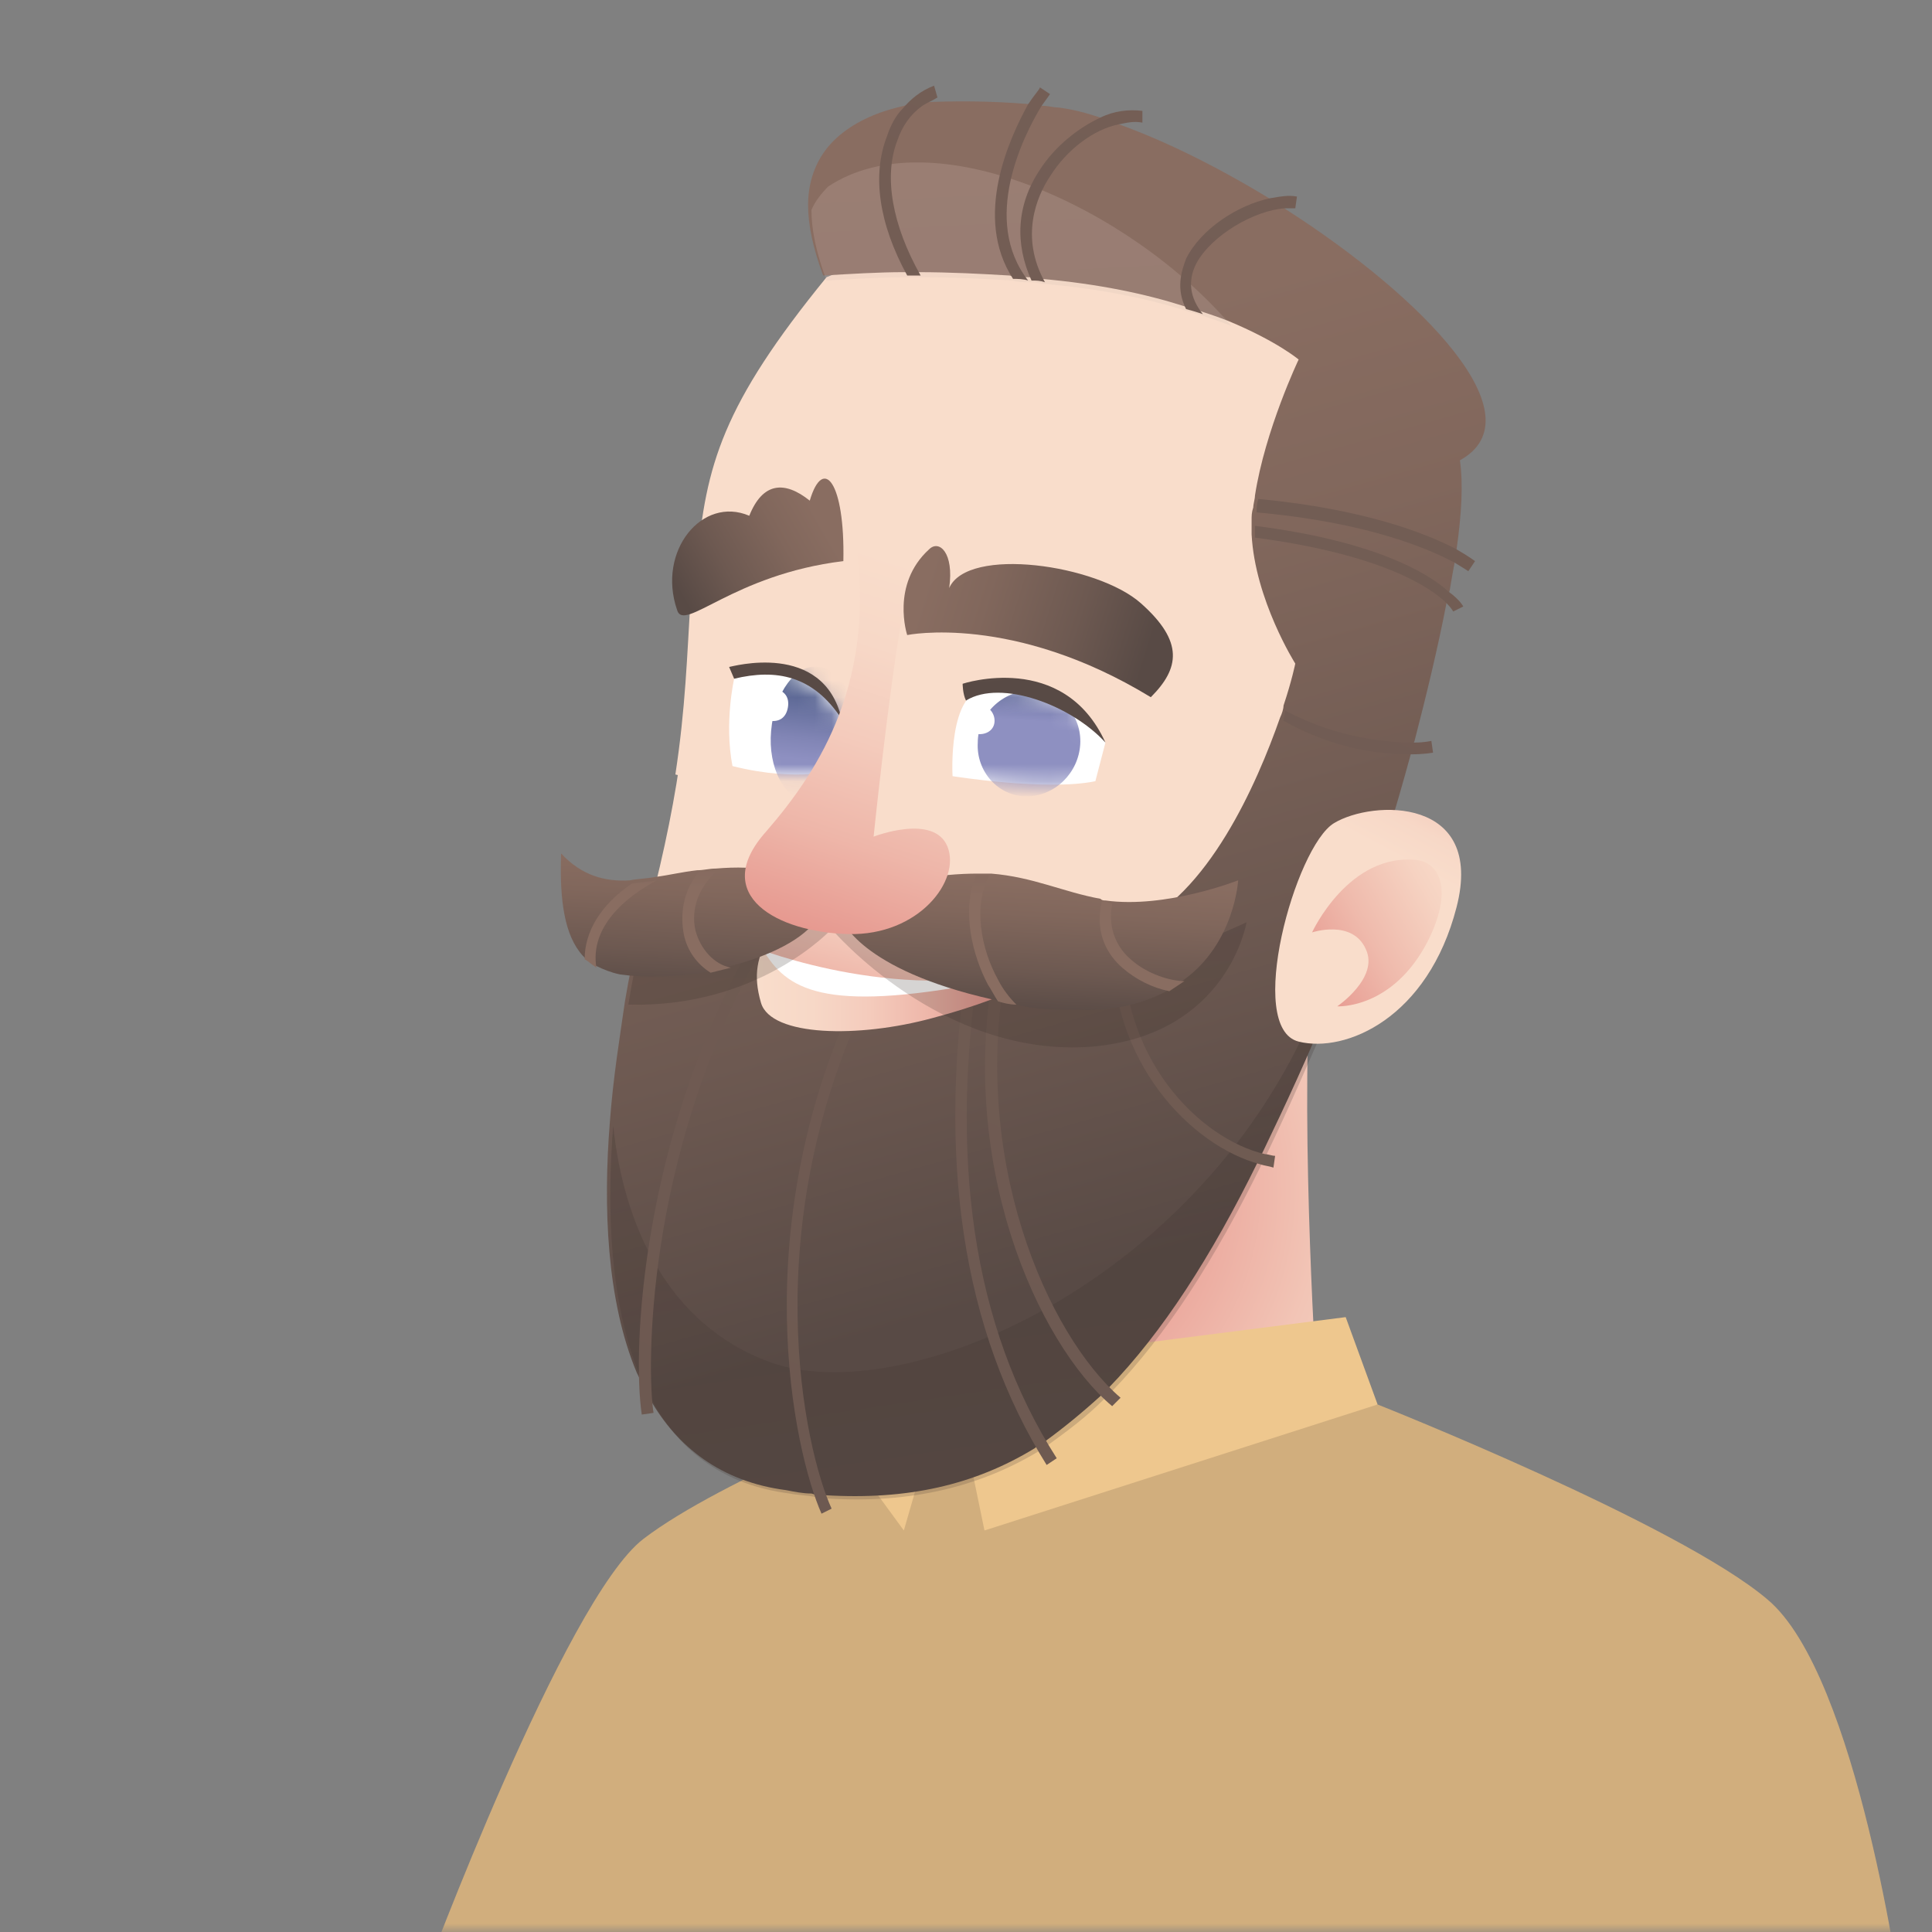 <svg width="115" height="115" viewBox="0 0 115 115" fill="none" xmlns="http://www.w3.org/2000/svg">
<rect x="0" y="0" width="115" height="115" fill="#808080" stroke="none"/>
<g clip-path="url(#clip0_1125_43204)">
<mask id="mask0_1125_43204" style="mask-type:luminance" maskUnits="userSpaceOnUse" x="0" y="0" width="115" height="115">
<path d="M115 0H0V115H115V0Z" fill="white"/>
</mask>
<g mask="url(#mask0_1125_43204)">
<path d="M82 83.6C82 83.6 99.9 90.7 105.2 95.2C110.6 99.7 113.2 119.1 113.2 119.1L25.2 117.8C25.2 117.8 33.6 95.2 38.3 91.6C43 88 54.4 83.6 54.4 83.6H82Z" fill="#D1AE7D"/>
<path d="M78 58.5C77.4 67.5 78.4 82.8 78.4 82.8L58.2 87.7L60 69.7L78 58.5Z" fill="url(#paint0_radial_1125_43204)"/>
<path d="M56.6 81.4L58.6 91.1L82 83.6L80.1 78.4L56.6 81.4Z" fill="#EEC78E"/>
<path d="M56.6 81.4L53.8 91.1L47.8 82.9L50.6 79.3L56.6 81.4Z" fill="#EEC78E"/>
<path d="M38.6 54.3C41.5 60 59.3 65.2 68.9 57.8C78.5 50.4 80 36.8 80 36.8L79 20.1C79 20.1 59.7 11.9 49.2 16.5C43 24.1 42 27.7 41.5 33.5C41.5 33.6 41.5 33.7 41.5 33.7C41.2 37.1 41.1 40.3 40.6 44.4C40.2 47.4 39.6 50.5 38.6 54.3Z" fill="url(#paint1_linear_1125_43204)"/>
<path d="M40.2 46.1C42.6 46.7 46.9 47.4 49.7 46.6C49.7 46.6 50.9 38.5 50.9 36C50.9 33.5 49.6 32.5 49.6 32.5L41.1 35.7C40.9 39 40.8 42.2 40.2 46.1Z" fill="url(#paint2_radial_1125_43204)"/>
<path d="M54.6 36.2C52.3 40.2 52 43.1 51.8 44.7C51.6 46.3 67 45.2 67 45.2C67 45.2 68.7 42.5 68.1 39.6C67.5 36.7 54.6 36.2 54.6 36.2Z" fill="url(#paint3_radial_1125_43204)"/>
<path d="M86.9 27.4C87.1 28.8 87 30.6 86.7 32.7C86.7 32.9 86.6 33.2 86.6 33.4C86.5 33.9 86.4 34.5 86.3 35.1C86.2 35.4 86.2 35.6 86.1 35.9C85.6 38.5 84.9 41.4 84.2 44.1C84.1 44.3 84.1 44.6 84 44.8C82.1 51.8 79.9 57.9 79.9 57.9C79.7 58.5 79.4 59.1 79.2 59.6C77.9 62.8 76.5 65.8 75.2 68.5C75.1 68.7 75 68.9 74.9 69.1C72.1 74.8 69.2 79.3 66 82.6C65.8 82.8 65.7 82.9 65.5 83.1C64.4 84.1 63.3 85 62.2 85.8C62 85.9 61.8 86 61.6 86.2C58 88.4 54 89.3 49.1 89C48.9 89 48.6 89 48.3 88.9C47.8 88.9 47.3 88.8 46.8 88.7C42.9 88.2 40.3 86.1 38.7 83.3C38.4 82.8 38.2 82.3 37.9 81.7C36.1 77.4 35.9 71.8 36.3 66.8C36.5 64.1 36.9 61.7 37.2 59.6C37.7 56.6 38.3 54.5 38.4 54.2H38.6L55.6 54.7C55.6 54.7 60.1 57.5 66 55.7H66.1C66.3 55.6 66.5 55.6 66.7 55.5C66.9 55.4 67.2 55.3 67.4 55.2C71.9 53.3 74.8 46.7 76.2 42.7C76.3 42.5 76.4 42.2 76.4 42C76.9 40.5 77.1 39.5 77.1 39.5C77.1 39.5 74.7 35.7 74.5 31.8C74.5 31.6 74.5 31.3 74.5 31.1V31C74.5 30.7 74.5 30.5 74.6 30.2C74.6 30 74.7 29.7 74.7 29.5C75.3 25.6 77.3 21.4 77.3 21.4C77.3 21.4 76 20.3 73.1 19.1C72.6 18.9 72 18.7 71.4 18.5C71.1 18.4 70.7 18.3 70.4 18.2C68.2 17.5 65.4 16.9 62 16.6C61.7 16.6 61.5 16.5 61.2 16.5C61.2 16.5 61.1 16.5 61 16.5C60.7 16.5 60.4 16.5 60.1 16.4C58.4 16.3 56.6 16.2 54.6 16.2C54.3 16.2 54.1 16.2 53.8 16.2C52.3 16.2 50.7 16.3 49 16.4C48.4 14.8 48.1 13.4 48.1 12.2C48.1 10.6 48.7 9.3 49.6 8.4C50.5 7.5 51.8 6.8 53.4 6.4C53.8 6.3 54.2 6.2 54.7 6.1C56.8 6 58.9 6 61.3 6.2C61.5 6.2 61.8 6.3 62.1 6.3C62.4 6.3 62.7 6.4 63 6.4C63.8 6.5 64.6 6.7 65.5 7C65.8 7.1 66.2 7.2 66.6 7.4C69.4 8.4 72.6 10 75.7 11.9C76 12.1 76.3 12.3 76.6 12.5C84.7 17.7 91.6 24.8 86.9 27.4Z" fill="url(#paint4_linear_1125_43204)"/>
<path opacity="0.2" d="M38.1 81.9C38.3 82.5 38.6 83 38.9 83.5C40.5 86.4 43.1 88.4 47 88.9C47.5 89 48 89 48.5 89.1C48.8 89.1 49 89.2 49.3 89.2C54.2 89.5 58.3 88.5 61.8 86.4C62 86.3 62.2 86.2 62.4 86C63.5 85.2 64.6 84.4 65.7 83.3C65.9 83.1 66 83 66.2 82.8C69.4 79.5 72.3 75 75.1 69.3C75.2 69.1 75.3 68.9 75.4 68.7C76.7 66 78 63 79.4 59.8L78.3 60C71.4 76.5 53.7 83.9 45.9 81.1C39.7 78.9 37.1 72.8 36.5 67C36.1 72 36.3 77.6 38.1 81.9Z" fill="url(#paint5_linear_1125_43204)"/>
<path opacity="0.2" d="M73.3 19.4C72.8 19.2 72.2 19 71.6 18.8C71.3 18.7 70.9 18.6 70.6 18.5C68.4 17.8 65.6 17.2 62.2 16.9C61.9 16.9 61.7 16.8 61.4 16.8C61.4 16.8 61.3 16.8 61.2 16.8C60.9 16.8 60.6 16.8 60.3 16.7C58.6 16.6 56.8 16.5 54.8 16.5C54.5 16.5 54.3 16.5 54 16.5C52.5 16.5 50.9 16.6 49.2 16.7C48.6 15.1 48.3 13.7 48.3 12.5C48.5 12 48.9 11.5 49.3 11.1C55.5 7 67.2 12.3 73.3 19.4Z" fill="url(#paint6_linear_1125_43204)"/>
<path d="M66.2 55.9C66 63.2 70.9 68.2 75 69.3C75.3 69.4 75.5 69.4 75.8 69.5L75.9 68.8C75.7 68.8 75.5 68.7 75.3 68.7C71.4 67.8 66.5 62.9 66.9 55.7C66.6 55.8 66.4 55.9 66.2 55.9Z" fill="url(#paint7_linear_1125_43204)"/>
<path d="M59.3 56.9L60 57C57.6 68.9 62.4 79.5 66.7 83.2L66.2 83.7C61.8 80 56.8 69.1 59.3 56.9Z" fill="url(#paint8_linear_1125_43204)"/>
<path d="M58.4 56.5C56.4 68.8 57.9 79 62.9 86.8L62.3 87.2C57.3 79.2 55.7 68.9 57.7 56.4L58.4 56.5Z" fill="url(#paint9_linear_1125_43204)"/>
<path d="M51.9 58.8C44.9 73 47.9 86.3 49.5 89.8L48.9 90.1C47.3 86.5 44.2 73 51.3 58.5L51.9 58.8Z" fill="url(#paint10_linear_1125_43204)"/>
<path d="M44.5 56.6L45.1 56.9C38.4 69.1 38.5 81.5 38.9 84.1L38.2 84.2C37.6 80.1 38.3 67.8 44.5 56.6Z" fill="url(#paint11_linear_1125_43204)"/>
<path d="M76.4 42.9C79.4 44.6 82.2 44.9 83.8 44.9C83.9 44.9 84 44.9 84 44.9C84.8 44.9 85.3 44.8 85.3 44.8L85.2 44.1C85.2 44.1 84.8 44.2 84.2 44.2C82.7 44.2 79.7 44 76.5 42.3C76.5 42.5 76.4 42.7 76.4 42.9Z" fill="url(#paint12_linear_1125_43204)"/>
<path d="M74.8 30.5C81.5 31.1 85.1 32.7 86.6 33.5C87.1 33.8 87.4 34 87.4 34L87.8 33.4C87.8 33.4 87.4 33.1 86.7 32.7C85 31.8 81.3 30.3 74.9 29.7C74.8 30 74.8 30.2 74.8 30.5Z" fill="url(#paint13_linear_1125_43204)"/>
<path d="M74.7 31.3C74.7 31.5 74.7 31.8 74.7 32C82.3 33 85.2 35 86.1 35.9C86.4 36.2 86.5 36.4 86.5 36.4L87.1 36.1C87.1 36.1 86.9 35.7 86.2 35.2C85 34.1 81.8 32.2 74.7 31.3Z" fill="url(#paint14_linear_1125_43204)"/>
<path d="M70.6 18.4C71 18.5 71.3 18.6 71.6 18.7C70.8 17.7 70.7 16.7 71.2 15.7C72.1 14 74.7 12.5 76.5 12.4C76.7 12.4 76.9 12.4 77.1 12.4L77.2 11.7C76.7 11.6 76.2 11.7 75.6 11.8C73.7 12.2 71.5 13.6 70.6 15.4C70.3 16.2 70 17.2 70.6 18.4Z" fill="url(#paint15_linear_1125_43204)"/>
<path d="M61.4 16.7C61.7 16.7 61.9 16.7 62.2 16.8C60.7 14.1 61.7 11.7 62.5 10.5C63.5 8.9 65.1 7.7 66.6 7.4C67.1 7.3 67.5 7.2 68 7.3V6.6C67.2 6.5 66.3 6.6 65.5 7C64.2 7.6 62.8 8.7 61.9 10.1C60.5 12.2 60.4 14.5 61.4 16.7Z" fill="url(#paint16_linear_1125_43204)"/>
<path d="M60.3 16.6C60.6 16.6 60.9 16.6 61.2 16.7C58.4 13.1 60.9 8.1 62 6.3C62.3 5.9 62.5 5.6 62.5 5.6L61.9 5.2C61.9 5.3 61.6 5.6 61.2 6.2C60.1 8.2 57.9 12.9 60.3 16.6Z" fill="url(#paint17_linear_1125_43204)"/>
<path d="M54 16.4C54.3 16.4 54.5 16.4 54.8 16.4C53.1 13.4 52.6 10.5 53.4 8.4C53.7 7.5 54.2 6.8 54.9 6.3C55.2 6.1 55.5 6 55.8 5.8L55.6 5.1C54.8 5.4 54.2 5.9 53.7 6.5C53.3 6.9 53 7.5 52.8 8.1C51.9 10.4 52.3 13.3 54 16.4Z" fill="url(#paint18_linear_1125_43204)"/>
<path d="M77.3 62C74.1 61.2 77.1 50.4 79.4 49C81.7 47.6 88.4 47.4 86.7 54C85 60.6 80.1 62.7 77.3 62Z" fill="url(#paint19_linear_1125_43204)"/>
<path d="M84.4 51.2C80.3 50.7 78.1 55.5 78.1 55.5C78.1 55.5 80.5 54.7 81.3 56.5C82.1 58.2 79.6 59.9 79.6 59.9C79.6 59.9 82.9 60.1 85 56C86.5 53 85.7 51.4 84.4 51.2Z" fill="url(#paint20_linear_1125_43204)"/>
<path d="M50.2 33.4C50.3 28.7 49 27.1 48.2 29.8C46.7 28.6 45.4 28.7 44.6 30.7C41.8 29.5 39.1 32.8 40.3 36.3C40.7 37.7 43.6 34.2 50.2 33.4Z" fill="url(#paint21_linear_1125_43204)"/>
<path d="M61.8 58.1C53.3 63.1 45.7 58.7 45.7 58.7L45.8 56.2L61.8 58.1Z" fill="white"/>
<path d="M63.1 57.5C63.1 57.5 60.8 59.2 55.5 60.6C51.1 61.8 45.9 61.7 45.3 59.7C44.8 58 45.1 56.9 45.8 55.7C46.8 54.5 63.1 57.5 63.1 57.5Z" fill="url(#paint22_linear_1125_43204)"/>
<path d="M45.4 56.5C46.8 58.9 49 60.3 58.5 58.5C51.7 57.5 46.2 55.5 45.4 56.5Z" fill="white"/>
<path d="M60.5 57.9C52.4 59.6 44.4 56.2 44.4 56.2L46.1 53.7L57.6 54.6L60.5 57.9Z" fill="url(#paint23_linear_1125_43204)"/>
<path opacity="0.2" d="M37.4 59.8C45.2 60 49.5 55.3 49.5 55.3C49.5 55.3 56 63 65 62.3C73.1 61.6 74.2 54.9 74.2 54.9L72.4 55.7L68 56.2L66.2 55.8L50.2 52.3L38.7 54.2H38.5C38.5 54.7 37.9 56.7 37.4 59.8Z" fill="url(#paint24_linear_1125_43204)"/>
<path d="M65.2 46.5L65.8 44.2C65.8 44.2 64 40.8 58.7 41C56.4 41.1 56.7 46.2 56.7 46.2C56.7 46.2 62.3 47.1 65.2 46.5Z" fill="white"/>
<mask id="mask1_1125_43204" style="mask-type:luminance" maskUnits="userSpaceOnUse" x="56" y="40" width="10" height="7">
<path d="M65.2 46.5L65.8 44.2C65.8 44.2 64 40.8 58.7 41C56.4 41.1 56.7 46.2 56.7 46.2C56.7 46.2 62.3 47.1 65.2 46.5Z" fill="white"/>
</mask>
<g mask="url(#mask1_1125_43204)">
<path d="M58.2 44.2C58.1 45.9 59.4 47.4 61.1 47.4C62.8 47.4 64.2 46 64.3 44.3C64.4 42.6 63.1 41.1 61.4 41.1C59.7 41.1 58.2 42.5 58.2 44.2Z" fill="url(#paint25_linear_1125_43204)"/>
<path d="M57.5 42.8C57.5 43.3 57.8 43.7 58.3 43.7C58.8 43.7 59.2 43.4 59.2 42.9C59.2 42.4 58.8 42 58.4 42C57.9 42 57.5 42.3 57.5 42.8Z" fill="white"/>
</g>
<path d="M50.6 43.8C48.4 38.4 43.7 40.4 43.7 40.4C43.7 40.4 43.1 43 43.6 45.6C47.6 46.6 49.9 45.8 49.9 45.8L50.6 43.8Z" fill="white"/>
<mask id="mask2_1125_43204" style="mask-type:luminance" maskUnits="userSpaceOnUse" x="43" y="40" width="8" height="7">
<path d="M50.6 43.8C48.4 38.4 43.7 40.4 43.7 40.4C43.7 40.4 43.1 43 43.6 45.6C47.6 46.6 49.9 45.8 49.9 45.8L50.6 43.8Z" fill="white"/>
</mask>
<g mask="url(#mask2_1125_43204)">
<path d="M45.9 43.5C45.7 45.7 46.7 47.6 48.1 47.7C49.5 47.8 50.8 46.1 50.9 43.9C51.1 41.7 50.1 39.8 48.7 39.7C47.4 39.5 46.1 41.2 45.9 43.5Z" fill="url(#paint26_linear_1125_43204)"/>
<path d="M45 41.8C44.9 42.3 45.2 42.8 45.8 42.9C46.4 43 46.8 42.7 46.9 42.1C47 41.5 46.7 41.1 46.1 41C45.5 40.9 45.1 41.2 45 41.8Z" fill="white"/>
</g>
<path d="M50.1 54.7C50.1 54.7 51.1 57.7 59.1 59.5C59.2 59.5 59.3 59.5 59.4 59.6C59.7 59.7 60.1 59.8 60.5 59.8C61.3 60 62.2 60.1 63.2 60.1C63.5 60.1 63.8 60.1 64.1 60.1C66.4 60.2 68.2 59.7 69.6 58.9C69.9 58.7 70.2 58.5 70.5 58.3C73.5 56.1 73.7 52.4 73.7 52.4C73.7 52.4 69.4 54.1 65.8 53.6C65.7 53.6 65.6 53.6 65.5 53.5C63.3 53.1 61.5 52.2 59 52C58.8 52 58.5 52 58.2 52C57.1 52 55.8 52.1 54.2 52.4L50.1 54.7Z" fill="url(#paint27_linear_1125_43204)"/>
<path d="M34.7 56.9C34.9 57.1 35.2 57.4 35.5 57.5C35.9 57.7 36.4 57.9 36.9 58C38.3 58.2 40.3 58.2 42.3 57.8C42.7 57.7 43.1 57.6 43.5 57.5C45.8 56.9 47.9 55.9 48.7 54.6C49.9 52.6 46.2 51.9 46.2 51.9C45 51.6 43.8 51.6 42.6 51.7C42.2 51.7 41.9 51.8 41.5 51.8C40.6 51.9 39.8 52.1 39 52.2C38.5 52.3 38 52.3 37.5 52.4C36 52.5 34.6 52.1 33.4 50.8C33.3 53.6 33.6 55.7 34.7 56.9Z" fill="url(#paint28_linear_1125_43204)"/>
<path d="M65.8 44.2C63.8 42 59.6 40.4 57.5 41.7C57.3 41.3 57.3 40.7 57.3 40.7C57.3 40.7 63.3 38.7 65.8 44.2Z" fill="url(#paint29_linear_1125_43204)"/>
<path d="M50.1 42.8C48.4 40.2 46.2 39.8 43.7 40.4L43.4 39.7C43.5 39.7 49 38.1 50.1 42.8Z" fill="url(#paint30_linear_1125_43204)"/>
<path d="M50.9 31.9C52.2 40.4 48.9 45.7 45.6 49.5C42.2 53.3 46.3 55.5 50.5 55.6C54.7 55.7 57.2 52.4 56.4 50.4C55.6 48.4 52 49.8 52 49.8C52 49.8 52.9 41.1 53.7 36.7C54.5 32.3 56.4 29.9 56.4 29.9C56.4 29.9 53.1 27.9 50.9 31.9Z" fill="url(#paint31_linear_1125_43204)"/>
<path d="M58.8 58.6C59 58.9 59.2 59.3 59.4 59.6C59.7 59.7 60.1 59.8 60.5 59.8C60.1 59.4 59.7 58.9 59.4 58.3C58.4 56.5 57.9 53.9 58.9 52.1C58.7 52.1 58.4 52.1 58.1 52.1C57.2 54.2 57.9 56.9 58.8 58.6Z" fill="url(#paint32_linear_1125_43204)"/>
<path d="M66.8 57.6C67.6 58.3 68.6 58.8 69.6 59C69.9 58.8 70.2 58.6 70.5 58.4C69.7 58.4 68.3 58 67.3 57.1C66.6 56.5 65.9 55.4 66.2 53.8L65.9 53.7L65.6 53.6C65.1 55.6 66 56.9 66.8 57.6Z" fill="url(#paint33_linear_1125_43204)"/>
<path d="M40.7 55.6C40.9 56.6 41.5 57.4 42.3 57.9C42.7 57.8 43.1 57.7 43.5 57.6C42.5 57.4 41.7 56.5 41.4 55.4C41.1 54.1 41.6 52.8 42.7 51.8C42.3 51.8 42 51.9 41.6 51.9C40.6 53.1 40.5 54.5 40.7 55.6Z" fill="url(#paint34_linear_1125_43204)"/>
<path d="M35.5 57.6C35.1 55.2 37.2 53.4 39.1 52.4C38.6 52.5 38.1 52.5 37.6 52.6C35.7 53.9 34.8 55.5 34.8 57.1C35 57.2 35.2 57.4 35.5 57.6Z" fill="url(#paint35_linear_1125_43204)"/>
<path d="M55.3 32.7C53 34.8 54 37.8 54 37.8C54 37.8 60.3 36.5 68.5 41.5C70.2 39.8 70.5 38.2 67.9 35.9C65.3 33.6 57.6 32.5 56.5 35C56.8 32.9 55.9 32.1 55.3 32.7Z" fill="url(#paint36_linear_1125_43204)"/>
</g>
</g>
<defs>
<radialGradient id="paint0_radial_1125_43204" cx="0" cy="0" r="1" gradientUnits="userSpaceOnUse" gradientTransform="translate(59.47 70.99) rotate(180) scale(32.06 32.06)">
<stop stop-color="#DB6D6A"/>
<stop offset="0.11" stop-color="#E0817B"/>
<stop offset="0.37" stop-color="#EBA89D"/>
<stop offset="0.6" stop-color="#F2C5B6"/>
<stop offset="0.8" stop-color="#F7D6C5"/>
<stop offset="0.95" stop-color="#F9DDCB"/>
</radialGradient>
<linearGradient id="paint1_linear_1125_43204" x1="32.269" y1="38.258" x2="-11.05" y2="38.028" gradientUnits="userSpaceOnUse">
<stop stop-color="#F9DDCB"/>
<stop offset="0.18" stop-color="#F7D8C7"/>
<stop offset="0.37" stop-color="#F4CBBC"/>
<stop offset="0.57" stop-color="#EEB6A9"/>
<stop offset="0.77" stop-color="#E6988F"/>
<stop offset="0.97" stop-color="#DC726F"/>
<stop offset="1" stop-color="#DB6D6A"/>
</linearGradient>
<radialGradient id="paint2_radial_1125_43204" cx="0" cy="0" r="1" gradientUnits="userSpaceOnUse" gradientTransform="translate(15532.7 25.02) scale(19.8 19.8)">
<stop stop-color="#DB6D6A"/>
<stop offset="0.11" stop-color="#E0817B"/>
<stop offset="0.37" stop-color="#EBA89D"/>
<stop offset="0.6" stop-color="#F2C5B6"/>
<stop offset="0.8" stop-color="#F7D6C5"/>
<stop offset="0.95" stop-color="#F9DDCB"/>
</radialGradient>
<radialGradient id="paint3_radial_1125_43204" cx="0" cy="0" r="1" gradientUnits="userSpaceOnUse" gradientTransform="translate(15519.4 32.66) scale(14.62)">
<stop stop-color="#DB6D6A"/>
<stop offset="0.11" stop-color="#E0817B"/>
<stop offset="0.37" stop-color="#EBA89D"/>
<stop offset="0.6" stop-color="#F2C5B6"/>
<stop offset="0.8" stop-color="#F7D6C5"/>
<stop offset="0.95" stop-color="#F9DDCB"/>
</radialGradient>
<linearGradient id="paint4_linear_1125_43204" x1="69.272" y1="74.707" x2="54.452" y2="22.327" gradientUnits="userSpaceOnUse">
<stop stop-color="#584A45"/>
<stop offset="0.33" stop-color="#6D5951"/>
<stop offset="0.73" stop-color="#81675C"/>
<stop offset="1" stop-color="#896D61"/>
</linearGradient>
<linearGradient id="paint5_linear_1125_43204" x1="57.458" y1="64.761" x2="65.396" y2="118.537" gradientUnits="userSpaceOnUse">
<stop stop-color="#2F2725"/>
<stop offset="0.18" stop-color="#3A2F2B"/>
<stop offset="0.4" stop-color="#443731"/>
<stop offset="0.55" stop-color="#493A33"/>
</linearGradient>
<linearGradient id="paint6_linear_1125_43204" x1="61.087" y1="21.64" x2="59.917" y2="-1.51" gradientUnits="userSpaceOnUse">
<stop stop-color="#CCBCB6"/>
<stop offset="0.18" stop-color="#D3BEB6"/>
<stop offset="0.4" stop-color="#D9C1B8"/>
<stop offset="0.55" stop-color="#DBC3B9"/>
</linearGradient>
<linearGradient id="paint7_linear_1125_43204" x1="-52.538" y1="338.991" x2="201.872" y2="-230.299" gradientUnits="userSpaceOnUse">
<stop stop-color="#584A45"/>
<stop offset="1" stop-color="#896D61"/>
</linearGradient>
<linearGradient id="paint8_linear_1125_43204" x1="-56.455" y1="337.238" x2="197.955" y2="-232.042" gradientUnits="userSpaceOnUse">
<stop stop-color="#584A45"/>
<stop offset="1" stop-color="#896D61"/>
</linearGradient>
<linearGradient id="paint9_linear_1125_43204" x1="-58.101" y1="336.5" x2="196.309" y2="-232.78" gradientUnits="userSpaceOnUse">
<stop stop-color="#584A45"/>
<stop offset="1" stop-color="#896D61"/>
</linearGradient>
<linearGradient id="paint10_linear_1125_43204" x1="-65.384" y1="333.243" x2="189.026" y2="-236.037" gradientUnits="userSpaceOnUse">
<stop stop-color="#584A45"/>
<stop offset="1" stop-color="#896D61"/>
</linearGradient>
<linearGradient id="paint11_linear_1125_43204" x1="-74.091" y1="329.36" x2="180.318" y2="-239.93" gradientUnits="userSpaceOnUse">
<stop stop-color="#584A45"/>
<stop offset="1" stop-color="#896D61"/>
</linearGradient>
<linearGradient id="paint12_linear_1125_43204" x1="-51.285" y1="339.532" x2="203.105" y2="-229.728" gradientUnits="userSpaceOnUse">
<stop stop-color="#584A45"/>
<stop offset="1" stop-color="#896D61"/>
</linearGradient>
<linearGradient id="paint13_linear_1125_43204" x1="-55.471" y1="337.685" x2="198.939" y2="-231.615" gradientUnits="userSpaceOnUse">
<stop stop-color="#584A45"/>
<stop offset="1" stop-color="#896D61"/>
</linearGradient>
<linearGradient id="paint14_linear_1125_43204" x1="-54.972" y1="337.889" x2="199.428" y2="-231.381" gradientUnits="userSpaceOnUse">
<stop stop-color="#584A45"/>
<stop offset="1" stop-color="#896D61"/>
</linearGradient>
<linearGradient id="paint15_linear_1125_43204" x1="-68.239" y1="331.985" x2="186.171" y2="-237.325" gradientUnits="userSpaceOnUse">
<stop stop-color="#584A45"/>
<stop offset="1" stop-color="#896D61"/>
</linearGradient>
<linearGradient id="paint16_linear_1125_43204" x1="-77.744" y1="327.728" x2="176.666" y2="-241.562" gradientUnits="userSpaceOnUse">
<stop stop-color="#584A45"/>
<stop offset="1" stop-color="#896D61"/>
</linearGradient>
<linearGradient id="paint17_linear_1125_43204" x1="-79.777" y1="326.821" x2="174.633" y2="-242.479" gradientUnits="userSpaceOnUse">
<stop stop-color="#584A45"/>
<stop offset="1" stop-color="#896D61"/>
</linearGradient>
<linearGradient id="paint18_linear_1125_43204" x1="-85.671" y1="324.184" x2="168.739" y2="-245.106" gradientUnits="userSpaceOnUse">
<stop stop-color="#584A45"/>
<stop offset="1" stop-color="#896D61"/>
</linearGradient>
<linearGradient id="paint19_linear_1125_43204" x1="83.285" y1="51.108" x2="88.676" y2="40.948" gradientUnits="userSpaceOnUse">
<stop stop-color="#F9DDCB"/>
<stop offset="0.18" stop-color="#F7D8C7"/>
<stop offset="0.37" stop-color="#F4CBBC"/>
<stop offset="0.57" stop-color="#EEB6A9"/>
<stop offset="0.77" stop-color="#E6988F"/>
<stop offset="0.97" stop-color="#DC726F"/>
<stop offset="1" stop-color="#DB6D6A"/>
</linearGradient>
<linearGradient id="paint20_linear_1125_43204" x1="88.07" y1="51.822" x2="73.041" y2="60.422" gradientUnits="userSpaceOnUse">
<stop offset="0.04" stop-color="#F9DDCB"/>
<stop offset="0.19" stop-color="#F6D3C2"/>
<stop offset="0.44" stop-color="#EFBAAC"/>
<stop offset="0.76" stop-color="#E49088"/>
<stop offset="1" stop-color="#DB6D6A"/>
</linearGradient>
<linearGradient id="paint21_linear_1125_43204" x1="40.457" y1="35.272" x2="48.587" y2="30.611" gradientUnits="userSpaceOnUse">
<stop stop-color="#584A45"/>
<stop offset="0.33" stop-color="#6D5951"/>
<stop offset="0.73" stop-color="#81675C"/>
<stop offset="1" stop-color="#896D61"/>
</linearGradient>
<linearGradient id="paint22_linear_1125_43204" x1="45.099" y1="58.461" x2="63.07" y2="58.461" gradientUnits="userSpaceOnUse">
<stop stop-color="#F9DDCB"/>
<stop offset="0.18" stop-color="#F7D8C7"/>
<stop offset="0.37" stop-color="#F4CBBC"/>
<stop offset="0.57" stop-color="#EEB6A9"/>
<stop offset="0.77" stop-color="#E6988F"/>
<stop offset="0.97" stop-color="#DC726F"/>
<stop offset="1" stop-color="#DB6D6A"/>
</linearGradient>
<linearGradient id="paint23_linear_1125_43204" x1="54.181" y1="50.49" x2="50.241" y2="65.2" gradientUnits="userSpaceOnUse">
<stop stop-color="#F9DDCB"/>
<stop offset="0.18" stop-color="#F7D8C7"/>
<stop offset="0.37" stop-color="#F4CBBC"/>
<stop offset="0.57" stop-color="#EEB6A9"/>
<stop offset="0.77" stop-color="#E6988F"/>
<stop offset="0.97" stop-color="#DC726F"/>
<stop offset="1" stop-color="#DB6D6A"/>
</linearGradient>
<linearGradient id="paint24_linear_1125_43204" x1="55.78" y1="48.621" x2="55.78" y2="80.228" gradientUnits="userSpaceOnUse">
<stop stop-color="#231D1C"/>
<stop offset="0.18" stop-color="#2B2320"/>
<stop offset="0.4" stop-color="#332925"/>
<stop offset="0.55" stop-color="#372B26"/>
</linearGradient>
<linearGradient id="paint25_linear_1125_43204" x1="61.501" y1="42.916" x2="61.762" y2="39.117" gradientUnits="userSpaceOnUse">
<stop stop-color="#8E90C1"/>
<stop offset="0.18" stop-color="#8185B5"/>
<stop offset="0.52" stop-color="#5F6A97"/>
<stop offset="0.98" stop-color="#283F67"/>
<stop offset="1" stop-color="#263D65"/>
</linearGradient>
<linearGradient id="paint26_linear_1125_43204" x1="48.353" y1="45.283" x2="49.148" y2="38.376" gradientUnits="userSpaceOnUse">
<stop stop-color="#8E90C1"/>
<stop offset="0.18" stop-color="#8185B5"/>
<stop offset="0.52" stop-color="#5F6A97"/>
<stop offset="0.98" stop-color="#283F67"/>
<stop offset="1" stop-color="#263D65"/>
</linearGradient>
<linearGradient id="paint27_linear_1125_43204" x1="61.555" y1="60.48" x2="62.335" y2="45.02" gradientUnits="userSpaceOnUse">
<stop stop-color="#584A45"/>
<stop offset="0.17" stop-color="#6D5951"/>
<stop offset="0.39" stop-color="#81675C"/>
<stop offset="0.53" stop-color="#896D61"/>
</linearGradient>
<linearGradient id="paint28_linear_1125_43204" x1="40.871" y1="59.43" x2="41.65" y2="43.97" gradientUnits="userSpaceOnUse">
<stop stop-color="#584A45"/>
<stop offset="0.18" stop-color="#6D5951"/>
<stop offset="0.4" stop-color="#81675C"/>
<stop offset="0.55" stop-color="#896D61"/>
</linearGradient>
<linearGradient id="paint29_linear_1125_43204" x1="61.323" y1="40.381" x2="60.913" y2="36.031" gradientUnits="userSpaceOnUse">
<stop stop-color="#584A45"/>
<stop offset="0.33" stop-color="#6D5951"/>
<stop offset="0.73" stop-color="#81675C"/>
<stop offset="1" stop-color="#896D61"/>
</linearGradient>
<linearGradient id="paint30_linear_1125_43204" x1="46.634" y1="39.48" x2="46.284" y2="35.72" gradientUnits="userSpaceOnUse">
<stop stop-color="#584A45"/>
<stop offset="0.33" stop-color="#6D5951"/>
<stop offset="0.73" stop-color="#81675C"/>
<stop offset="1" stop-color="#896D61"/>
</linearGradient>
<linearGradient id="paint31_linear_1125_43204" x1="56.162" y1="34.021" x2="46.892" y2="62.401" gradientUnits="userSpaceOnUse">
<stop stop-color="#F9DDCB"/>
<stop offset="0.18" stop-color="#F7D8C7"/>
<stop offset="0.37" stop-color="#F4CBBC"/>
<stop offset="0.57" stop-color="#EEB6A9"/>
<stop offset="0.77" stop-color="#E6988F"/>
<stop offset="0.97" stop-color="#DC726F"/>
<stop offset="1" stop-color="#DB6D6A"/>
</linearGradient>
<linearGradient id="paint32_linear_1125_43204" x1="59.566" y1="41.26" x2="59.217" y2="53.42" gradientUnits="userSpaceOnUse">
<stop stop-color="#584A45"/>
<stop offset="0.33" stop-color="#6D5951"/>
<stop offset="0.73" stop-color="#81675C"/>
<stop offset="1" stop-color="#896D61"/>
</linearGradient>
<linearGradient id="paint33_linear_1125_43204" x1="68.359" y1="41.511" x2="68.01" y2="53.671" gradientUnits="userSpaceOnUse">
<stop stop-color="#584A45"/>
<stop offset="0.33" stop-color="#6D5951"/>
<stop offset="0.73" stop-color="#81675C"/>
<stop offset="1" stop-color="#896D61"/>
</linearGradient>
<linearGradient id="paint34_linear_1125_43204" x1="42.477" y1="40.77" x2="42.127" y2="52.93" gradientUnits="userSpaceOnUse">
<stop stop-color="#584A45"/>
<stop offset="0.33" stop-color="#6D5951"/>
<stop offset="0.73" stop-color="#81675C"/>
<stop offset="1" stop-color="#896D61"/>
</linearGradient>
<linearGradient id="paint35_linear_1125_43204" x1="37.302" y1="40.62" x2="36.952" y2="52.79" gradientUnits="userSpaceOnUse">
<stop stop-color="#584A45"/>
<stop offset="0.33" stop-color="#6D5951"/>
<stop offset="0.73" stop-color="#81675C"/>
<stop offset="1" stop-color="#896D61"/>
</linearGradient>
<linearGradient id="paint36_linear_1125_43204" x1="68.183" y1="39.271" x2="54.991" y2="35.127" gradientUnits="userSpaceOnUse">
<stop stop-color="#584A45"/>
<stop offset="0.33" stop-color="#6D5951"/>
<stop offset="0.73" stop-color="#81675C"/>
<stop offset="1" stop-color="#896D61"/>
</linearGradient>
<clipPath id="clip0_1125_43204">
<rect width="115" height="115" fill="white"/>
</clipPath>
</defs>
</svg>

